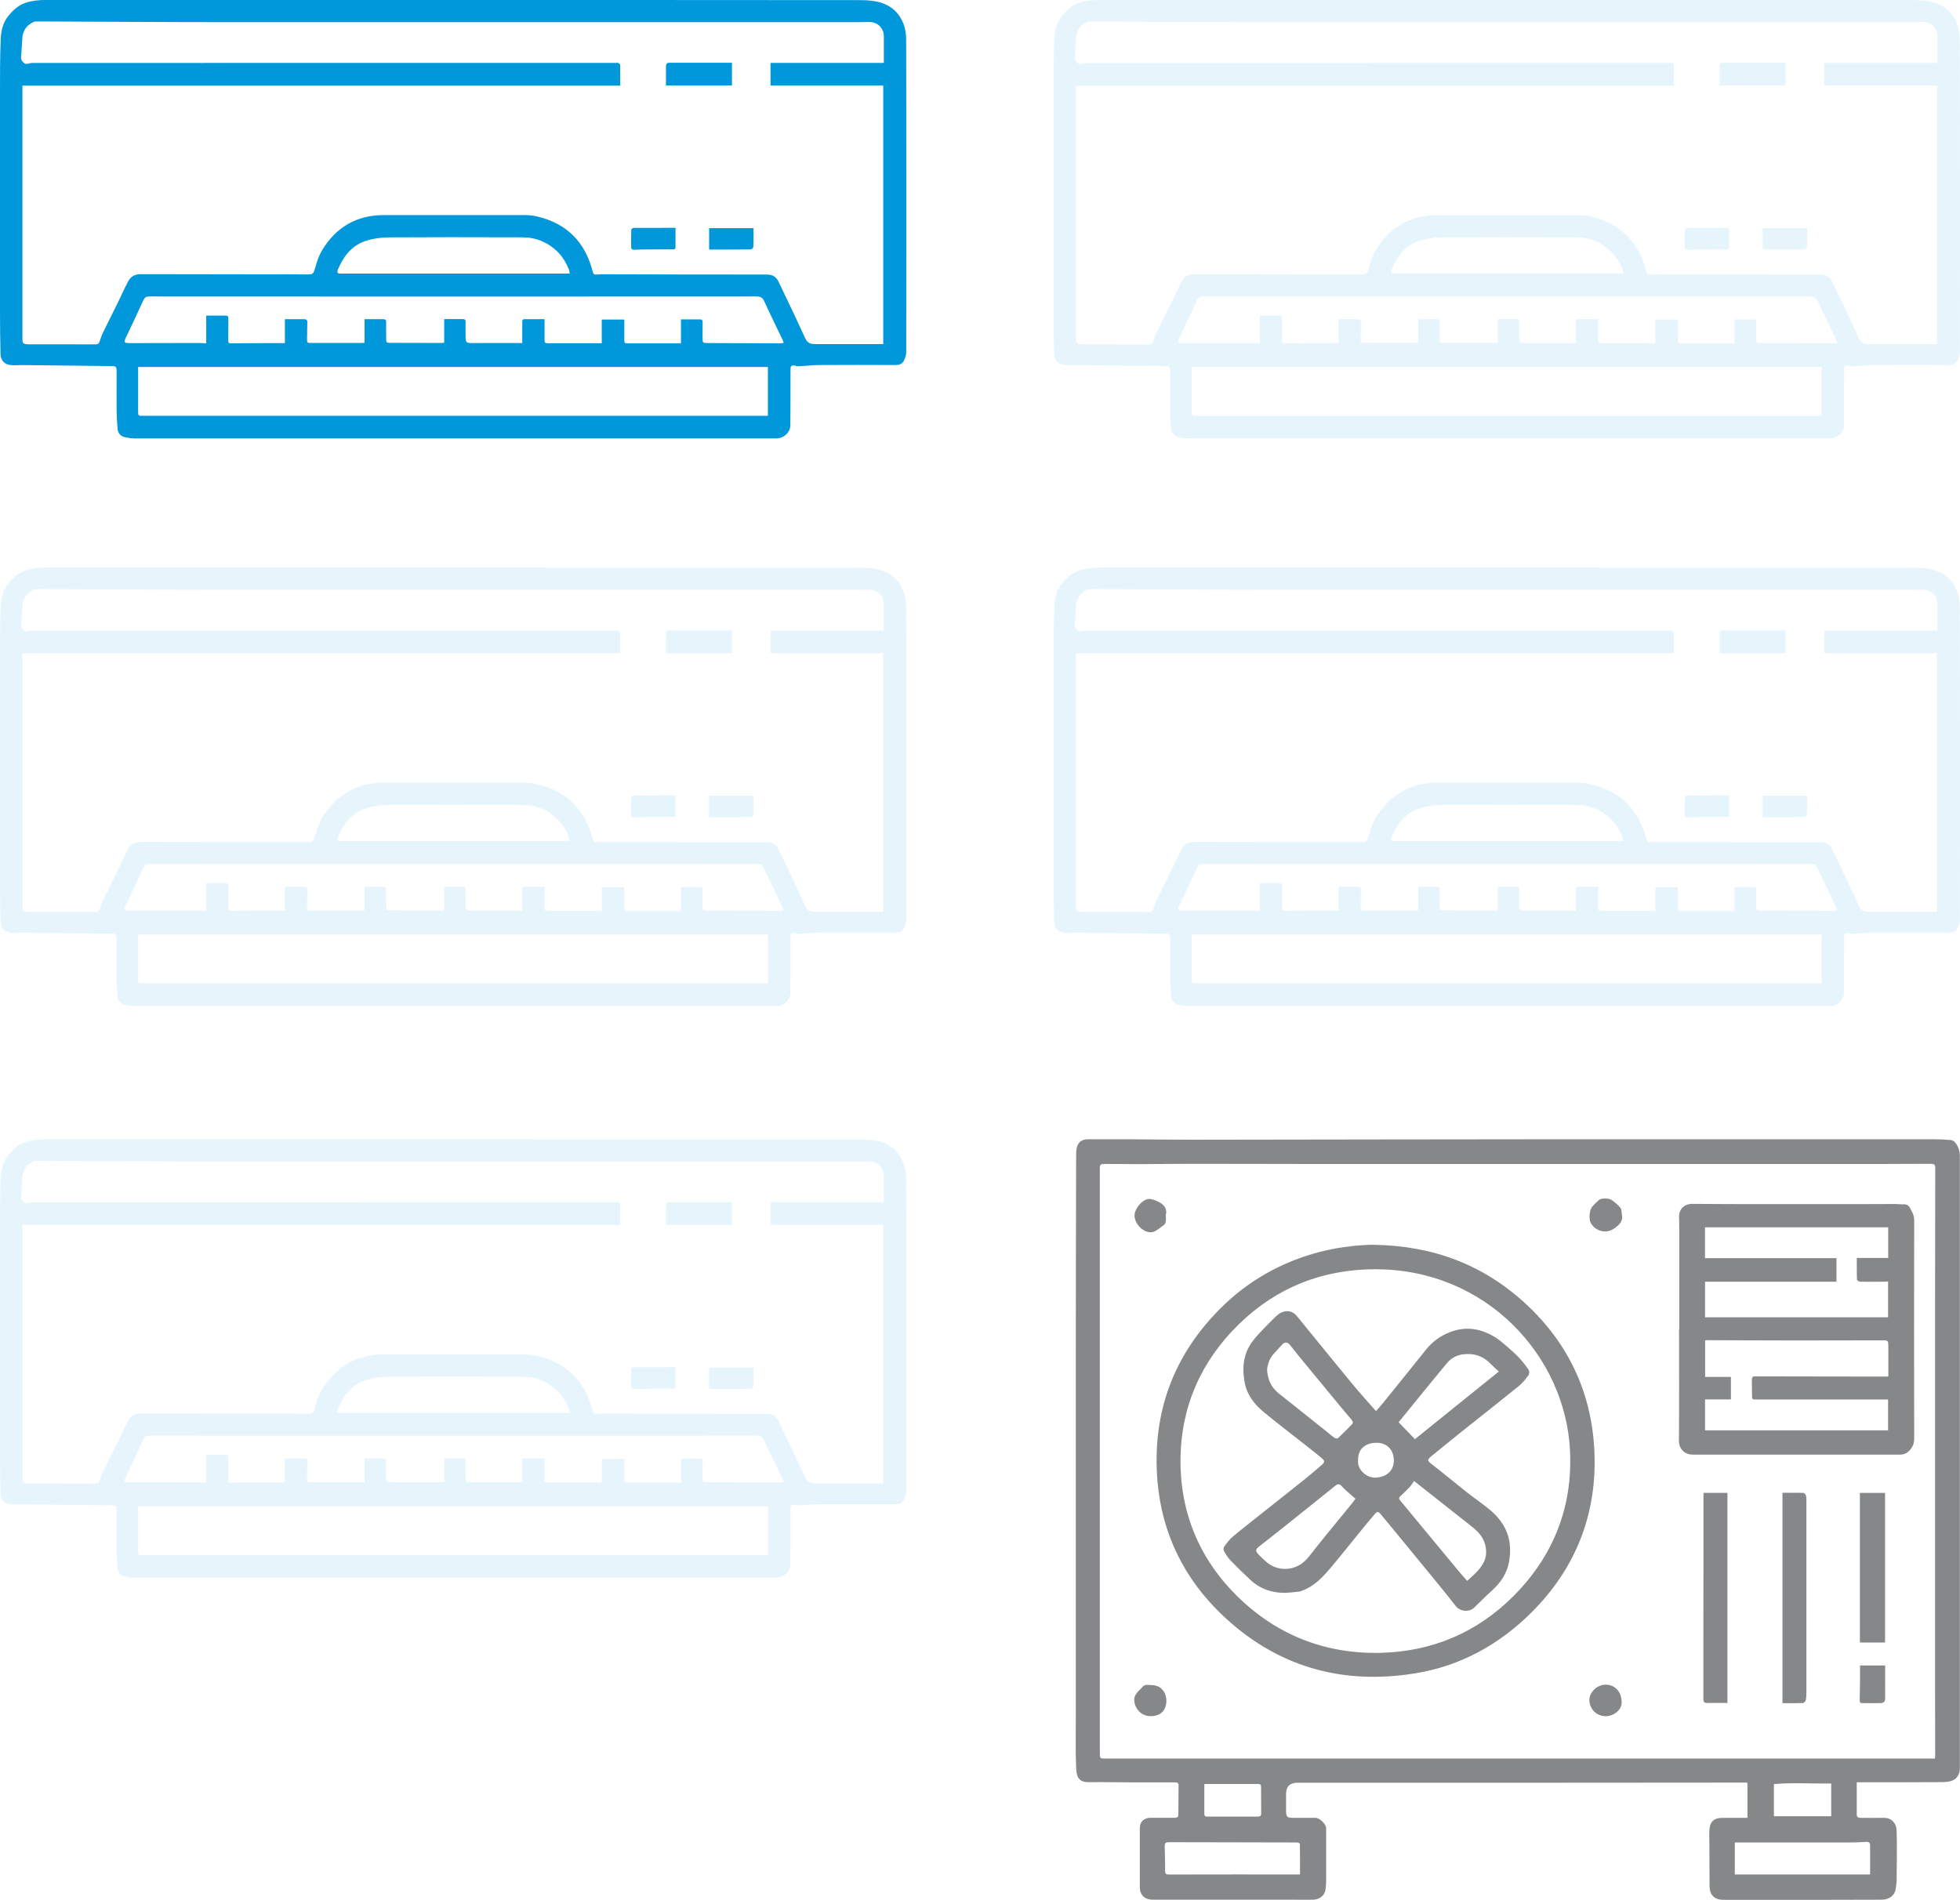 <?xml version="1.0" encoding="UTF-8"?><svg id="Layer_2" xmlns="http://www.w3.org/2000/svg" xmlns:xlink="http://www.w3.org/1999/xlink" viewBox="0 0 297.84 288.76"><defs><style>.cls-1{fill:none;}.cls-2{clip-path:url(#clippath);}.cls-3{opacity:.1;}.cls-4{fill:#0098db;}.cls-5{fill:#858789;}.cls-6{clip-path:url(#clippath-1);}.cls-7{clip-path:url(#clippath-4);}.cls-8{clip-path:url(#clippath-3);}.cls-9{clip-path:url(#clippath-2);}.cls-10{clip-path:url(#clippath-6);}.cls-11{clip-path:url(#clippath-5);}</style><clipPath id="clippath"><rect class="cls-1" width="297.84" height="288.76"/></clipPath><clipPath id="clippath-1"><rect class="cls-1" width="297.84" height="288.76"/></clipPath><clipPath id="clippath-2"><rect class="cls-1" width="297.84" height="288.76"/></clipPath><clipPath id="clippath-3"><rect class="cls-1" x="143.11" y="-13" width="171.73" height="80.66"/></clipPath><clipPath id="clippath-4"><rect class="cls-1" x="143.11" y="73.27" width="171.73" height="80.66"/></clipPath><clipPath id="clippath-5"><rect class="cls-1" x="-17" y="73.27" width="171.73" height="80.66"/></clipPath><clipPath id="clippath-6"><rect class="cls-1" x="-17" y="160.17" width="171.73" height="80.66"/></clipPath></defs><g id="Layer_1-2"><g class="cls-2"><g class="cls-6"><path class="cls-4" d="m86.58,41.58c-.05-.27-.06-.44-.12-.6-.42-1.04-.99-1.99-1.8-2.78-1-.97-2.21-1.63-3.54-1.94-.98-.23-2.04-.18-3.06-.19-6.3-.02-12.6-.03-18.9.01-1.14,0-2.32.15-3.41.48-2.19.65-3.5,2.29-4.36,4.31-.25.59-.16.71.47.71h34.72Zm-43.32,6.93c1.03,0,1.99.01,2.95,0,.39,0,.5.15.49.52-.03.8-.02,1.61-.04,2.41-.01.67,0,.69.71.69,2.51,0,5.01,0,7.52,0,.16,0,.31-.02.51-.04v-3.58c.98,0,1.91,0,2.83,0,.33,0,.46.11.45.45-.02.8,0,1.61,0,2.41,0,.71.02.74.73.74,2.57,0,5.14.01,7.72.02.11,0,.22-.03.37-.05v-3.58c.98,0,1.9,0,2.83,0,.32,0,.43.12.42.43-.02.63,0,1.25,0,1.88,0,1.37,0,1.34,1.38,1.33,2.42-.02,4.84,0,7.23,0,0-1.04,0-2.12,0-3.19,0-.27.04-.44.35-.44,1,0,2,0,3.04,0,0,1.13.01,2.17,0,3.21,0,.32.07.45.43.45,2.76-.02,5.52,0,8.26,0v-3.6h3.43c0,1.08.01,2.14,0,3.19,0,.33.09.43.44.43,2.55-.01,5.11,0,7.66,0h.51v-3.65c.99,0,1.94,0,2.88,0,.33,0,.41.14.41.44-.02.8,0,1.61-.01,2.41,0,.69.03.74.72.75,3.71.02,7.42.03,11.14.04.15,0,.3-.04.47-.07-.07-.19-.1-.31-.15-.43-.94-1.97-1.92-3.93-2.82-5.92-.26-.56-.59-.7-1.18-.7-30.75.02-61.51.02-92.26,0-.46,0-.69.14-.88.54-.86,1.88-1.73,3.76-2.63,5.62-.39.82-.35.92.57.93h.1c3.44,0,6.87-.02,10.3-.02.42,0,.83.04,1.2.06v-4.23c.93,0,1.9.02,2.87,0,.4-.01.5.13.49.5-.02,1.11,0,2.22-.01,3.33,0,.27.04.39.38.39,2.46-.03,4.92-.03,7.37-.03.27,0,.54,0,.85,0v-3.61Zm-22.27,7.27c0,2.33,0,4.51,0,6.7,0,.71.01.72.75.72,31.46,0,62.93,0,94.39,0h.56v-7.42H20.99ZM134.31,9.55c0-1.37,0-2.67,0-3.97,0-1.35-.98-2.29-2.35-2.24-.46.01-.91.03-1.37.03-31.96,0-63.92.01-95.88,0-9.72,0-19.43-.08-29.15-.11-.16,0-.33.01-.47.08-1.08.51-1.65,1.35-1.7,2.55-.04.96-.13,1.91-.2,2.87-.03.44.53,1.03.9.95.29-.06.58-.14.88-.14,29.55,0,59.1,0,88.65-.01.1,0,.22-.03.29,0,.13.07.33.19.33.29.02,1.04.01,2.08.01,3.17H3.41v38.44c0,.73.09.82.82.87.11,0,.23,0,.34,0,3.32,0,6.64,0,9.96.01.34,0,.5-.12.6-.42.15-.44.29-.89.49-1.3.73-1.51,1.5-3.02,2.24-4.53.54-1.11,1.04-2.24,1.62-3.33.38-.71.99-1.09,1.86-1.09,6.58.02,13.15.02,19.73.03,1.79,0,3.58-.02,5.37.01,1.15.02,1.18-.02,1.49-1.12.24-.86.53-1.74.98-2.5,2.11-3.53,5.24-5.39,9.42-5.4,7.11-.01,14.23,0,21.34,0,.63,0,1.27.06,1.88.2,4.65,1.06,7.42,3.98,8.55,8.5.08.3.23.35.47.34.41-.01.81-.04,1.22-.04,8.25.02,16.51.05,24.76.04.92,0,1.43.4,1.78,1.13.41.85.82,1.71,1.22,2.56.89,1.87,1.79,3.74,2.64,5.63.47,1.05.71,1.25,1.87,1.25,3.38,0,6.76,0,10.16,0V13h-17.13v-3.44h17.17ZM68.89,0C89.52,0,110.15,0,130.77.02c.95,0,1.93.07,2.84.31,1.75.46,3.01,1.59,3.67,3.25.3.76.42,1.63.42,2.45.03,8.73.03,17.46.03,26.19,0,7.11,0,14.21-.02,21.32,0,.41-.15.85-.33,1.23-.23.47-.63.71-1.22.71-3.83-.02-7.65-.02-11.48,0-1.13,0-2.27.14-3.4.19-.17,0-.35-.07-.52-.11-.37-.08-.61.03-.63.44-.01.45-.01.9-.01,1.35,0,2.43,0,4.85-.02,7.28,0,1.09-.99,2-2.15,2.01-1.03.01-2.05,0-3.08,0-31.45,0-62.91,0-94.36,0-.5,0-1-.08-1.49-.18-.68-.14-1.09-.6-1.15-1.27-.09-.96-.14-1.92-.15-2.88-.02-1.94,0-3.89,0-5.83,0-.7-.09-.84-.72-.84-4.57-.05-9.15-.1-13.72-.15-.55,0-1.11.06-1.66,0-.9-.08-1.52-.72-1.54-1.62-.05-2.12-.08-4.24-.08-6.36C0,36.56,0,25.61,0,14.66c0-2.92-.01-5.85.11-8.77.05-1.18.32-2.39,1.09-3.38C1.95,1.56,2.8.77,3.99.39,4.96.08,5.94,0,6.96,0c10.24.01,20.48,0,30.72,0,10.4,0,20.81,0,31.21,0"/><path class="cls-4" d="m111.23,9.55v3.44h-10.03v-1.81c0-.37-.01-.74,0-1.11.01-.3.12-.53.49-.53,3.17,0,6.33,0,9.55,0"/><path class="cls-4" d="m102.65,34.63c0,1.03,0,2,0,2.98,0,.33-.24.29-.44.29-1.17,0-2.34,0-3.51.01-.78,0-1.56.02-2.34.05-.3.01-.44-.12-.45-.38-.01-.9-.01-1.8.02-2.69,0-.09.23-.25.36-.25,2.1-.01,4.19-.01,6.36-.01"/><path class="cls-4" d="m114.5,34.67c0,.97.02,1.9-.02,2.83,0,.15-.23.4-.35.41-2.11.03-4.22.02-6.37.02v-3.25h6.74Z"/><path class="cls-5" d="m282.15,270.92c0,1.68,0,3.29,0,4.89,0,.41.27.49.62.49,1.16,0,2.32.02,3.48,0,1.2-.03,1.93.86,1.96,1.93.07,2.52.02,5.05,0,7.57,0,.43-.08.85-.14,1.28-.16,1.1-1.08,1.66-2.13,1.66-6.92.04-13.83.02-20.75.02h-3.32c-1.29,0-2.06-.7-2.08-2-.03-2.06-.02-4.12-.03-6.18,0-.84-.05-1.69.01-2.52.09-1.23.74-1.76,1.99-1.76h3.78v-5.31c-.1-.02-.2-.05-.3-.05-9.44,0-18.88.02-28.31.02-13.25,0-26.5,0-39.75,0q-1.75,0-1.75,1.72c0,.88-.01,1.76,0,2.63.02.84.19.99,1.03.99,1.14,0,2.29,0,3.43,0,.65,0,1.63.94,1.63,1.59,0,2.72,0,5.44,0,8.16,0,.38-.04.75-.09,1.12-.1.9-.89,1.56-1.9,1.57-1.05.02-2.11,0-3.16,0h-21.24c-1.15,0-1.91-.7-1.92-1.83-.01-3.02-.01-6.05,0-9.07,0-.96.66-1.55,1.63-1.55,1.23,0,2.47-.01,3.7,0,.35,0,.52-.13.52-.45.02-1.5.03-3.01.04-4.51,0-.42-.31-.42-.61-.42-2.12,0-4.25,0-6.37,0-2.2,0-4.39-.07-6.59-.03-1.45.03-1.92-.61-1.99-2.04-.12-2.46-.06-4.94-.06-7.41,0-18.8,0-37.59,0-56.39,0-9.74.03-19.48.05-29.21,0-.48,0-.97.11-1.43.21-.83.81-1.24,1.67-1.24,2.03,0,4.07,0,6.1,0,3.39.02,6.78.07,10.17.07,18.13-.02,36.26-.06,54.4-.07,19.29-.01,38.59,0,57.88,0,.87,0,1.74.05,2.61.12.22.02.48.18.62.36.5.59.73,1.29.73,2.08,0,27.05,0,54.1,0,81.15,0,3.96-.01,7.91,0,11.87,0,.75-.29,1.4-.86,1.75-.48.3-1.16.37-1.76.38-4.21.03-8.42.02-12.63.02h-.44Zm11.87-3.64c.02-.17.05-.29.05-.41,0-3.4-.02-6.8-.02-10.2,0-10.08,0-20.16,0-30.23,0-9.33,0-18.65,0-27.98,0-7,.01-14,.03-21,0-.42-.2-.57-.6-.57-2.79.01-5.59.03-8.38.03-15.5,0-31,0-46.5,0-12.41,0-24.83,0-37.24,0-6.6,0-13.21-.03-19.82-.03-2.92,0-5.84.04-8.77.05-1.58,0-3.16-.04-4.74-.03-.84,0-.9.07-.9.69v88.82c0,.85.02.87.88.87,41.78,0,83.56,0,125.34,0h.66Zm-30.4,17.62h20.56c0-1.45,0-2.92,0-4.38,0-.43-.17-.6-.62-.57-.81.06-1.63.09-2.45.09-5.84,0-11.67,0-17.49,0v4.86Zm-66.07,0c0-1.53,0-3.08-.02-4.64,0-.08-.27-.22-.41-.22-6.44-.02-12.88-.03-19.32-.04-.73,0-.82.06-.81.79.02,1.18.08,2.36.06,3.54,0,.49.15.58.62.58,6.62-.02,13.23-.01,19.88-.01m80.72-13.83c-2.97.06-5.83-.16-8.71.1v4.88h8.71v-4.98Zm-95.26.08c0,1.49,0,3.02,0,4.56,0,.3.15.41.44.4.31-.01.62,0,.92,0,2.21,0,4.42,0,6.63,0,.32,0,.65,0,.65-.44,0-1.38-.01-2.75-.02-4.13,0-.29-.15-.39-.44-.39-2.7,0-5.4,0-8.19,0"/><path class="cls-5" d="m255.19,202.01c0-4.87,0-9.74,0-14.6,0-.81-.03-1.61-.04-2.42-.02-1.26.8-2.02,2.07-2.01,3.5.03,7,.04,10.5.04,4.77,0,9.55,0,14.32,0,1.98,0,3.96-.02,5.93-.02.44,0,.87.06,1.3.05.44-.02.76.15.95.5.31.59.66,1.14.66,1.88-.02,11.08-.02,22.16,0,33.24,0,.73-.25,1.32-.75,1.83-.38.39-.81.59-1.39.59-9.75-.01-19.49,0-29.24,0-.76,0-1.52,0-2.29,0-1.2,0-2.09-.87-2.08-2.1.05-5.66.02-11.31.02-16.97h.04Zm3.9,15.39h27.82v-4.69h-.72c-6.37,0-12.74,0-19.11,0-.13,0-.25,0-.38,0-.32.03-.46-.08-.46-.42,0-.77-.03-1.54-.03-2.31s.01-.78.8-.78c6.13,0,12.27.02,18.4.03.5,0,1,0,1.54,0v-4.54c0-.94-.01-.97-.95-.97-4.35,0-8.71.02-13.07.02-4.46,0-8.93-.03-13.39-.04-.14,0-.28.01-.43.02v5.56h3.92v3.42h-3.93v4.69Zm27.84-30.86h-27.84v4.69h19.98v3.58h-19.97v5.41h27.81v-5.45c-.2.02-.36.04-.52.04-1.23,0-2.47.03-3.7,0-.18,0-.5-.19-.51-.3-.04-1.08-.02-2.17-.02-3.31h4.77v-4.66Z"/><path class="cls-5" d="m208.79,189.2c9.01.14,16.67,3.06,23.06,8.97,7.04,6.51,10.48,14.72,10.47,24.12-.01,8.67-3.19,16.32-9.4,22.59-4.91,4.97-10.85,8.3-17.78,9.44-11.35,1.87-21.37-1.07-29.63-9.07-5.65-5.47-8.93-12.23-9.61-20.01-.91-10.48,2.43-19.55,10.13-26.93,6.08-5.83,14.22-9,22.77-9.12m.15,3.72c-8.04.03-14.97,2.79-20.69,8.36-5.74,5.6-8.77,12.49-8.87,20.4-.1,8.08,2.8,15.21,8.63,20.95,5.96,5.86,13.29,8.78,21.7,8.6,7.89-.17,14.76-3.09,20.3-8.66,6.06-6.1,8.97-13.52,8.56-22.07-.7-14.39-12.77-27.63-29.64-27.57"/><path class="cls-5" d="m262.51,258.84c-1,0-1.94-.02-2.88,0-.65.02-.79-.07-.79-.69,0-9.88.01-19.76.02-29.64,0-.52,0-1.04,0-1.6h3.64v31.91Z"/><path class="cls-5" d="m270.86,226.89c1.07,0,2.1-.01,3.13.01.14,0,.34.17.4.31.09.2.11.45.11.68,0,9.62,0,19.25,0,28.88,0,.54,0,1.08-.08,1.61-.03.18-.28.46-.44.47-1.03.04-2.06.02-3.12.02v-31.97Z"/></g><rect class="cls-5" x="282.63" y="226.91" width="3.82" height="22.74"/><g class="cls-9"><path class="cls-5" d="m282.67,253.14h3.8c0,1.68-.02,3.35,0,5.02,0,.51-.28.69-.69.7-.94.03-1.88,0-2.82,0-.34,0-.36-.21-.36-.47.02-1.03.04-2.07.05-3.1,0-.71,0-1.42,0-2.16"/><path class="cls-5" d="m246.48,184.67c.17,1.03-.51,1.58-1.22,2.07-1.2.83-2.82.41-3.54-.88-.31-.57-.2-1.97.23-2.45.32-.36.67-.71,1.03-1.03.33-.3,1.51-.3,1.96.03.47.35.96.73,1.31,1.19.2.26.15.71.22,1.07"/><path class="cls-5" d="m243.95,260.85c-1.39-.03-2.41-1.12-2.43-2.45-.02-1.23,1.3-2.5,2.75-2.33,1.3.15,2.2,1.2,2.15,2.8-.03,1.04-1.24,2.01-2.47,1.98"/><path class="cls-5" d="m177.16,184.57c-.02.71.18,1.33-.42,1.72-.55.36-1.09.91-1.69.99-1.29.16-2.64-1.25-2.65-2.53,0-1.09,1.33-2.63,2.34-2.51.63.07,1.29.37,1.81.74.55.39.78,1.04.62,1.6"/><path class="cls-5" d="m174.74,260.83c-1.28,0-2.35-1.13-2.38-2.44-.02-.94.74-1.37,1.24-1.98.39-.47.9-.29,1.37-.29,1.33-.02,2.26.98,2.27,2.38.01,1.39-.85,2.41-2.51,2.34"/><path class="cls-5" d="m209.09,214.49c.38-.44.76-.85,1.1-1.28,2.17-2.69,4.35-5.37,6.5-8.07.98-1.23,2.21-2.11,3.67-2.67,2.42-.94,4.69-.54,6.84.78.62.38,1.18.87,1.74,1.35.67.58,1.33,1.17,1.93,1.81.52.56,1,1.16,1.42,1.8.13.19.12.63-.02.81-.44.59-.9,1.18-1.46,1.64-2.52,2.05-5.08,4.05-7.61,6.07-1.83,1.46-3.66,2.93-5.47,4.42-.97.79-.92.81.06,1.57,1.71,1.32,3.37,2.72,5.07,4.06,1.23.97,2.54,1.85,3.73,2.86.7.6,1.34,1.33,1.82,2.11,1.08,1.77,1.27,3.74.88,5.75-.34,1.73-1.3,3.11-2.62,4.29-.91.82-1.77,1.7-2.65,2.55-.78.75-2.17.61-2.83-.26-.83-1.08-1.69-2.14-2.55-3.2-2.47-3.02-4.95-6.03-7.43-9.05-.46-.56-.92-1.11-1.38-1.66-.39-.47-.54-.49-.93-.03-.69.8-1.37,1.62-2.04,2.45-1.53,1.87-3.02,3.76-4.57,5.6-1.23,1.46-2.52,2.88-4.4,3.57-.14.05-.27.13-.41.14-.85.08-1.69.22-2.54.2-1.86-.06-3.54-.67-4.91-1.95-1.05-.98-2.09-1.99-3.09-3.03-.39-.41-.69-.91-.96-1.41-.09-.16-.06-.49.05-.64.39-.53.79-1.08,1.29-1.5,1.46-1.23,2.98-2.4,4.47-3.59,2.19-1.74,4.39-3.47,6.57-5.22.84-.68,1.66-1.38,2.48-2.09.48-.41.5-.65.01-1.05-1.09-.91-2.23-1.78-3.34-2.66-1.84-1.45-3.71-2.87-5.51-4.37-1.41-1.18-2.51-2.57-2.86-4.47-.35-1.86-.28-3.64.6-5.32.38-.72.92-1.38,1.47-1.98.87-.96,1.8-1.87,2.72-2.78.88-.86,2.23-1.15,3.17.02.48.6.97,1.2,1.46,1.8,2.38,2.91,4.74,5.83,7.14,8.73,1.09,1.31,2.24,2.56,3.41,3.9m5.77,10.6c-.19.27-.36.6-.61.87-.46.5-.96.97-1.46,1.44-.24.23-.28.39-.04.67.57.65,1.1,1.33,1.65,1.99,2.43,2.94,4.86,5.87,7.29,8.8.38.46.79.91,1.24,1.42,1.11-1.02,2.29-1.96,2.75-3.41.16-.51.16-1.1.08-1.64-.19-1.37-1.04-2.35-2.11-3.19-2.91-2.29-5.82-4.6-8.8-6.95m-8.91,2.7c-.73-.66-1.44-1.22-2.04-1.87-.4-.43-.64-.4-1.05-.07-2.59,2.1-5.2,4.18-7.8,6.26-1.21.97-2.43,1.93-3.65,2.88-.66.51-.71.72-.13,1.33.35.37.73.7,1.1,1.04.81.74,1.83,1.09,2.87,1.1,1.51,0,2.73-.7,3.66-1.89.86-1.11,1.74-2.2,2.62-3.29,1.3-1.6,2.62-3.2,3.93-4.8.19-.23.36-.49.5-.68m-13.43-19.75c.06,1.61.62,2.82,1.8,3.76,2.43,1.92,4.85,3.86,7.27,5.79.39.32.77.66,1.18.95.13.09.44.11.54.03.71-.66,1.39-1.36,2.07-2.05.26-.26.19-.49-.03-.75-.63-.74-1.25-1.48-1.87-2.23-1.99-2.41-3.98-4.82-5.97-7.24-.51-.62-1-1.27-1.51-1.89-.35-.42-.79-.47-1.11-.13-.48.51-.96,1.02-1.42,1.55-.59.67-.84,1.49-.94,2.21m35.21.41c-.53-.49-.93-.85-1.31-1.23-.97-.97-2.08-1.47-3.53-1.43-1.3.04-2.29.46-3.07,1.41-1.69,2.03-3.35,4.09-5.02,6.13-.77.94-1.54,1.89-2.3,2.83.83.87,1.66,1.72,2.48,2.57,4.22-3.4,8.43-6.8,12.75-10.28m-21.39,13.53c-.15,1.33,1.26,2.64,2.6,2.6,1.74-.06,2.9-1.07,2.83-2.75-.06-1.56-1.11-2.56-2.64-2.55-1.58.02-2.84.82-2.79,2.69"/><g class="cls-3"><g class="cls-8"><path class="cls-4" d="m246.69,41.58c-.05-.27-.06-.44-.12-.6-.42-1.04-.99-1.99-1.8-2.78-1-.97-2.21-1.63-3.54-1.94-.98-.23-2.04-.18-3.06-.19-6.3-.02-12.6-.03-18.9.01-1.14,0-2.32.15-3.41.48-2.19.65-3.5,2.29-4.36,4.31-.25.59-.16.71.47.71h34.72Zm-43.32,6.93c1.03,0,1.99.01,2.95,0,.39,0,.5.15.49.52-.03.8-.02,1.61-.04,2.41-.01.67,0,.69.71.69,2.51,0,5.01,0,7.52,0,.15,0,.31-.02.51-.04v-3.58c.98,0,1.91,0,2.83,0,.33,0,.46.11.45.45-.02.8,0,1.61,0,2.41,0,.71.02.74.73.74,2.57,0,5.14.01,7.72.02.11,0,.22-.03.37-.05v-3.58c.98,0,1.9,0,2.83,0,.32,0,.43.12.42.43-.02.63,0,1.25,0,1.88,0,1.37,0,1.34,1.38,1.33,2.42-.02,4.84,0,7.23,0,0-1.04,0-2.12,0-3.19,0-.27.04-.44.35-.44,1,0,2.01,0,3.04,0,0,1.13,0,2.17,0,3.21,0,.32.07.45.43.45,2.76-.02,5.52,0,8.26,0v-3.6h3.43c0,1.08,0,2.14,0,3.19,0,.33.09.43.44.43,2.55-.01,5.11,0,7.66,0h.51v-3.65c.99,0,1.94,0,2.88,0,.33,0,.41.14.41.44-.02.8,0,1.61-.01,2.41,0,.69.03.74.72.75,3.71.02,7.42.03,11.14.04.15,0,.3-.04.47-.07-.07-.19-.1-.31-.15-.43-.94-1.97-1.92-3.93-2.82-5.92-.26-.56-.59-.7-1.18-.7-30.75.02-61.5.02-92.26,0-.46,0-.69.14-.88.54-.86,1.88-1.73,3.76-2.63,5.62-.39.82-.35.92.57.93h.1c3.44,0,6.87-.02,10.3-.02.41,0,.83.04,1.2.06v-4.23c.93,0,1.9.02,2.87,0,.4-.01.5.13.49.5-.02,1.11,0,2.22-.01,3.33,0,.27.04.39.38.39,2.46-.03,4.92-.03,7.37-.03.27,0,.54,0,.85,0v-3.61Zm-22.27,7.27c0,2.33,0,4.51,0,6.7,0,.71.01.72.75.72,31.46,0,62.93,0,94.39,0h.56v-7.42h-95.7Zm113.32-46.22c0-1.37,0-2.67,0-3.97,0-1.35-.98-2.29-2.35-2.24-.46.01-.91.03-1.37.03-31.96,0-63.92.01-95.88,0-9.72,0-19.43-.08-29.15-.11-.16,0-.34.01-.47.08-1.08.51-1.65,1.35-1.7,2.55-.04.96-.13,1.91-.2,2.87-.03.44.53,1.03.9.95.29-.06.59-.14.88-.14,29.55,0,59.1,0,88.65-.01.1,0,.21-.03.29,0,.13.07.33.19.33.29.02,1.04.01,2.08.01,3.17h-90.85v38.44c0,.73.09.82.82.87.11,0,.23,0,.34,0,3.32,0,6.64,0,9.96.01.34,0,.5-.12.6-.42.15-.44.29-.89.49-1.3.73-1.51,1.5-3.02,2.24-4.53.54-1.11,1.04-2.24,1.62-3.33.38-.71.99-1.09,1.87-1.09,6.58.02,13.15.02,19.73.03,1.79,0,3.58-.02,5.37.01,1.14.02,1.18-.02,1.49-1.12.24-.86.53-1.74.98-2.5,2.1-3.53,5.24-5.39,9.42-5.4,7.11-.01,14.23,0,21.34,0,.63,0,1.27.06,1.88.2,4.65,1.06,7.42,3.98,8.55,8.5.08.3.23.35.48.34.41-.01.81-.04,1.22-.04,8.25.02,16.51.05,24.76.04.92,0,1.43.4,1.78,1.13.41.85.82,1.71,1.22,2.56.89,1.87,1.79,3.74,2.64,5.63.47,1.05.71,1.25,1.87,1.25,3.38,0,6.76,0,10.16,0V13h-17.13v-3.44h17.17ZM229,0C249.63,0,270.26,0,290.88.02c.95,0,1.93.07,2.84.31,1.75.46,3.01,1.59,3.67,3.25.3.76.42,1.63.42,2.45.03,8.73.03,17.46.03,26.19,0,7.11,0,14.21-.02,21.32,0,.41-.15.85-.33,1.23-.23.47-.63.71-1.22.71-3.83-.02-7.65-.02-11.48,0-1.13,0-2.27.14-3.4.19-.17,0-.35-.07-.52-.11-.37-.08-.61.03-.63.44-.01.45-.01.9-.01,1.35,0,2.43,0,4.85-.02,7.28,0,1.09-.99,2-2.15,2.01-1.02.01-2.05,0-3.08,0-31.45,0-62.91,0-94.36,0-.5,0-1-.08-1.49-.18-.68-.14-1.09-.6-1.15-1.27-.09-.96-.14-1.92-.15-2.88-.02-1.94,0-3.89,0-5.83,0-.7-.09-.84-.72-.84-4.57-.05-9.15-.1-13.72-.15-.55,0-1.11.06-1.66,0-.9-.08-1.52-.72-1.54-1.62-.05-2.12-.08-4.24-.08-6.36,0-10.95,0-21.9,0-32.85,0-2.92-.01-5.85.11-8.77.05-1.18.32-2.39,1.09-3.38.73-.95,1.59-1.73,2.77-2.11.97-.31,1.96-.39,2.98-.39,10.24.01,20.48,0,30.72,0,10.4,0,20.81,0,31.21,0"/><path class="cls-4" d="m271.34,9.55v3.44h-10.03v-1.81c0-.37-.01-.74,0-1.11.01-.3.12-.53.49-.53,3.17,0,6.33,0,9.55,0"/><path class="cls-4" d="m262.76,34.63c0,1.03,0,2,0,2.98,0,.33-.24.29-.44.29-1.17,0-2.34,0-3.51.01-.78,0-1.56.02-2.34.05-.3.01-.44-.12-.45-.38-.01-.9-.01-1.8.02-2.69,0-.09.23-.25.36-.25,2.1-.01,4.19-.01,6.36-.01"/><path class="cls-4" d="m274.61,34.67c0,.97.02,1.9-.02,2.83,0,.15-.23.4-.35.41-2.11.03-4.22.02-6.37.02v-3.25h6.74Z"/></g></g><g class="cls-3"><g class="cls-7"><path class="cls-4" d="m246.69,127.85c-.05-.27-.06-.44-.12-.6-.42-1.04-.99-1.99-1.8-2.78-1-.97-2.21-1.63-3.54-1.94-.98-.23-2.04-.18-3.06-.19-6.3-.02-12.6-.03-18.9,0-1.14,0-2.32.15-3.41.48-2.19.65-3.5,2.29-4.36,4.31-.25.59-.16.71.47.71h34.72Zm-43.32,6.93c1.03,0,1.99.01,2.95,0,.39,0,.5.15.49.52-.03.8-.02,1.61-.04,2.41-.01.67,0,.69.71.69,2.51,0,5.01,0,7.52,0,.15,0,.31-.02.51-.04v-3.58c.98,0,1.91,0,2.83,0,.33,0,.46.11.45.45-.02.8,0,1.61,0,2.41,0,.71.02.74.73.74,2.57,0,5.14.01,7.72.02.11,0,.22-.03.37-.05v-3.58c.98,0,1.9,0,2.83,0,.32,0,.43.12.42.43-.02.63,0,1.25,0,1.88,0,1.37,0,1.34,1.38,1.33,2.42-.02,4.84,0,7.23,0,0-1.04,0-2.12,0-3.19,0-.27.04-.44.35-.44,1,0,2.01,0,3.04,0,0,1.13,0,2.17,0,3.21,0,.32.07.45.43.45,2.76-.02,5.52,0,8.26,0v-3.6h3.43c0,1.08,0,2.14,0,3.19,0,.33.09.43.44.43,2.55-.01,5.11,0,7.66,0h.51v-3.65c.99,0,1.94,0,2.88,0,.33,0,.41.14.41.44-.02.8,0,1.61-.01,2.41,0,.69.03.74.72.74,3.71.02,7.42.03,11.14.04.15,0,.3-.04.47-.07-.07-.19-.1-.31-.15-.43-.94-1.97-1.92-3.93-2.82-5.92-.26-.57-.59-.7-1.18-.7-30.75.02-61.5.02-92.26,0-.46,0-.69.14-.88.54-.86,1.88-1.73,3.76-2.63,5.62-.39.82-.35.92.57.93h.1c3.44,0,6.87-.02,10.3-.02.41,0,.83.04,1.2.06v-4.23c.93,0,1.9.02,2.87,0,.4-.01.5.13.49.5-.02,1.11,0,2.22-.01,3.33,0,.27.04.39.38.39,2.46-.03,4.92-.03,7.37-.03.27,0,.54,0,.85,0v-3.61Zm-22.27,7.27c0,2.33,0,4.51,0,6.7,0,.71.01.72.75.72,31.46,0,62.93,0,94.39,0h.56v-7.42h-95.7Zm113.32-46.22c0-1.37,0-2.67,0-3.97,0-1.35-.98-2.29-2.35-2.24-.46.01-.91.03-1.37.03-31.96,0-63.92.01-95.88,0-9.72,0-19.43-.08-29.15-.11-.16,0-.34.01-.47.08-1.08.51-1.65,1.35-1.7,2.54-.04.96-.13,1.91-.2,2.87-.03.44.53,1.03.9.95.29-.06.59-.14.88-.14,29.55,0,59.1,0,88.65,0,.1,0,.21-.03.29,0,.13.07.33.19.33.29.02,1.04.01,2.08.01,3.17h-90.85v38.44c0,.73.09.82.82.87.11,0,.23,0,.34,0,3.32,0,6.64,0,9.96.01.34,0,.5-.12.6-.42.15-.44.29-.89.49-1.3.73-1.51,1.5-3.02,2.24-4.53.54-1.11,1.04-2.24,1.62-3.33.38-.71.99-1.09,1.87-1.09,6.58.02,13.15.02,19.73.03,1.79,0,3.58-.02,5.37.01,1.14.02,1.18-.02,1.49-1.12.24-.86.53-1.74.98-2.5,2.1-3.53,5.24-5.39,9.42-5.4,7.11-.01,14.23,0,21.34,0,.63,0,1.27.06,1.88.2,4.65,1.06,7.42,3.98,8.55,8.5.08.3.23.35.48.34.41-.01.81-.04,1.22-.04,8.25.02,16.51.05,24.76.04.92,0,1.43.4,1.78,1.13.41.85.82,1.71,1.22,2.56.89,1.87,1.79,3.74,2.64,5.63.47,1.05.71,1.25,1.87,1.25,3.38,0,6.76,0,10.16,0v-39.31h-17.13v-3.44h17.17Zm-65.42-9.55c20.63,0,41.25,0,61.88.01.95,0,1.93.07,2.84.31,1.75.46,3.01,1.59,3.67,3.25.3.76.42,1.63.42,2.45.03,8.73.03,17.46.03,26.19,0,7.11,0,14.21-.02,21.32,0,.41-.15.85-.33,1.23-.23.47-.63.71-1.22.71-3.83-.02-7.65-.02-11.48,0-1.13,0-2.27.14-3.4.19-.17,0-.35-.07-.52-.11-.37-.08-.61.03-.63.44-.01.45-.01.9-.01,1.35,0,2.43,0,4.85-.02,7.28,0,1.09-.99,2-2.15,2.01-1.02,0-2.05,0-3.08,0-31.45,0-62.91,0-94.36,0-.5,0-1-.08-1.49-.18-.68-.14-1.09-.6-1.15-1.27-.09-.96-.14-1.92-.15-2.88-.02-1.94,0-3.89,0-5.83,0-.7-.09-.84-.72-.84-4.57-.05-9.15-.1-13.72-.15-.55,0-1.11.06-1.66,0-.9-.08-1.52-.72-1.54-1.62-.05-2.12-.08-4.24-.08-6.36,0-10.95,0-21.9,0-32.85,0-2.92-.01-5.85.11-8.77.05-1.18.32-2.38,1.09-3.38.73-.95,1.59-1.73,2.77-2.11.97-.31,1.96-.39,2.98-.39,10.24.01,20.48,0,30.72,0,10.4,0,20.81,0,31.21,0"/><path class="cls-4" d="m271.34,95.83v3.44h-10.03v-1.81c0-.37-.01-.74,0-1.11.01-.3.12-.53.49-.53,3.17,0,6.33,0,9.55,0"/><path class="cls-4" d="m262.76,120.9c0,1.03,0,2,0,2.98,0,.33-.24.29-.44.29-1.17,0-2.34,0-3.51.01-.78,0-1.56.02-2.34.05-.3.01-.44-.12-.45-.38-.01-.9-.01-1.8.02-2.69,0-.09.23-.25.36-.25,2.1-.01,4.19-.01,6.36-.01"/><path class="cls-4" d="m274.61,120.94c0,.97.02,1.9-.02,2.83,0,.15-.23.4-.35.41-2.11.03-4.22.02-6.37.02v-3.25h6.74Z"/></g></g><g class="cls-3"><g class="cls-11"><path class="cls-4" d="m86.58,127.85c-.05-.27-.06-.44-.12-.6-.42-1.04-.99-1.99-1.8-2.78-1-.97-2.21-1.63-3.54-1.94-.98-.23-2.04-.18-3.06-.19-6.3-.02-12.6-.03-18.9,0-1.14,0-2.32.15-3.41.48-2.19.65-3.5,2.29-4.36,4.31-.25.59-.16.71.47.71h34.72Zm-43.32,6.93c1.03,0,1.99.01,2.95,0,.39,0,.5.15.49.52-.03.8-.02,1.61-.04,2.41-.01.67,0,.69.71.69,2.51,0,5.01,0,7.52,0,.16,0,.31-.02.51-.04v-3.58c.98,0,1.91,0,2.83,0,.33,0,.46.11.45.45-.02.8,0,1.61,0,2.41,0,.71.02.74.73.74,2.57,0,5.14.01,7.72.02.11,0,.22-.03.37-.05v-3.58c.98,0,1.9,0,2.83,0,.32,0,.43.12.42.43-.02.63,0,1.25,0,1.88,0,1.37,0,1.34,1.38,1.33,2.42-.02,4.84,0,7.23,0,0-1.04,0-2.12,0-3.19,0-.27.04-.44.35-.44,1,0,2,0,3.04,0,0,1.13.01,2.17,0,3.21,0,.32.07.45.43.45,2.76-.02,5.52,0,8.26,0v-3.6h3.43c0,1.08.01,2.14,0,3.19,0,.33.09.43.44.43,2.55-.01,5.11,0,7.66,0h.51v-3.65c.99,0,1.94,0,2.88,0,.33,0,.41.14.41.44-.02.8,0,1.61-.01,2.41,0,.69.03.74.72.74,3.71.02,7.42.03,11.14.04.15,0,.3-.04.47-.07-.07-.19-.1-.31-.15-.43-.94-1.97-1.92-3.93-2.82-5.92-.26-.57-.59-.7-1.18-.7-30.75.02-61.51.02-92.26,0-.46,0-.69.14-.88.54-.86,1.88-1.73,3.76-2.63,5.62-.39.82-.35.92.57.93h.1c3.44,0,6.87-.02,10.3-.02.42,0,.83.04,1.2.06v-4.23c.93,0,1.9.02,2.87,0,.4-.01.5.13.49.5-.02,1.11,0,2.22-.01,3.33,0,.27.04.39.38.39,2.46-.03,4.92-.03,7.37-.03.27,0,.54,0,.85,0v-3.61Zm-22.27,7.27c0,2.33,0,4.51,0,6.7,0,.71.01.72.75.72,31.46,0,62.93,0,94.39,0h.56v-7.42H20.99Zm113.32-46.22c0-1.37,0-2.67,0-3.97,0-1.35-.98-2.29-2.35-2.24-.46.01-.91.03-1.37.03-31.96,0-63.92.01-95.88,0-9.72,0-19.43-.08-29.15-.11-.16,0-.33.01-.47.08-1.08.51-1.65,1.35-1.7,2.54-.04.96-.13,1.91-.2,2.87-.03.44.53,1.03.9.95.29-.06.58-.14.88-.14,29.55,0,59.1,0,88.65,0,.1,0,.22-.03.29,0,.13.07.33.19.33.29.02,1.04.01,2.08.01,3.17H3.41v38.44c0,.73.09.82.82.87.11,0,.23,0,.34,0,3.32,0,6.64,0,9.96.01.34,0,.5-.12.6-.42.15-.44.29-.89.49-1.3.73-1.51,1.5-3.02,2.24-4.53.54-1.11,1.04-2.24,1.62-3.33.38-.71.99-1.09,1.86-1.09,6.58.02,13.15.02,19.73.03,1.79,0,3.58-.02,5.37.01,1.15.02,1.18-.02,1.49-1.12.24-.86.53-1.74.98-2.5,2.11-3.53,5.24-5.39,9.42-5.4,7.11-.01,14.23,0,21.34,0,.63,0,1.27.06,1.88.2,4.65,1.06,7.42,3.98,8.55,8.5.08.3.23.35.47.34.41-.01.81-.04,1.22-.04,8.25.02,16.51.05,24.76.04.92,0,1.43.4,1.78,1.13.41.85.82,1.71,1.22,2.56.89,1.87,1.79,3.74,2.64,5.63.47,1.05.71,1.25,1.87,1.25,3.38,0,6.76,0,10.16,0v-39.31h-17.13v-3.44h17.17Zm-65.42-9.55c20.63,0,41.25,0,61.88.01.95,0,1.93.07,2.84.31,1.75.46,3.01,1.59,3.67,3.25.3.76.42,1.63.42,2.45.03,8.73.03,17.46.03,26.19,0,7.11,0,14.21-.02,21.32,0,.41-.15.85-.33,1.23-.23.47-.63.71-1.22.71-3.83-.02-7.65-.02-11.48,0-1.13,0-2.27.14-3.4.19-.17,0-.35-.07-.52-.11-.37-.08-.61.03-.63.44-.01.45-.01.9-.01,1.35,0,2.43,0,4.85-.02,7.28,0,1.09-.99,2-2.15,2.01-1.03,0-2.05,0-3.08,0-31.45,0-62.91,0-94.36,0-.5,0-1-.08-1.49-.18-.68-.14-1.09-.6-1.15-1.27-.09-.96-.14-1.92-.15-2.88-.02-1.94,0-3.89,0-5.83,0-.7-.09-.84-.72-.84-4.57-.05-9.15-.1-13.72-.15-.55,0-1.11.06-1.66,0-.9-.08-1.52-.72-1.54-1.62-.05-2.12-.08-4.24-.08-6.36,0-10.95,0-21.9,0-32.85,0-2.92-.01-5.85.11-8.77.05-1.18.32-2.38,1.09-3.38.73-.95,1.59-1.73,2.77-2.11.97-.31,1.96-.39,2.98-.39,10.24.01,20.48,0,30.72,0,10.4,0,20.81,0,31.21,0"/><path class="cls-4" d="m111.23,95.83v3.44h-10.03v-1.81c0-.37-.01-.74,0-1.11.01-.3.12-.53.49-.53,3.17,0,6.33,0,9.55,0"/><path class="cls-4" d="m102.65,120.9c0,1.03,0,2,0,2.98,0,.33-.24.29-.44.29-1.17,0-2.34,0-3.51.01-.78,0-1.56.02-2.34.05-.3.01-.44-.12-.45-.38-.01-.9-.01-1.8.02-2.69,0-.09.23-.25.36-.25,2.1-.01,4.19-.01,6.36-.01"/><path class="cls-4" d="m114.5,120.94c0,.97.02,1.9-.02,2.83,0,.15-.23.4-.35.41-2.11.03-4.22.02-6.37.02v-3.25h6.74Z"/></g></g><g class="cls-3"><g class="cls-10"><path class="cls-4" d="m86.58,214.75c-.05-.27-.06-.44-.12-.6-.42-1.04-.99-1.99-1.8-2.78-1-.97-2.21-1.63-3.54-1.94-.98-.23-2.04-.18-3.06-.19-6.3-.02-12.6-.03-18.9,0-1.14,0-2.32.15-3.41.48-2.19.65-3.5,2.29-4.36,4.31-.25.59-.16.71.47.71h34.72Zm-43.32,6.92c1.03,0,1.99.01,2.95,0,.39,0,.5.15.49.52-.03.8-.02,1.61-.04,2.41-.01.67,0,.69.71.69,2.51,0,5.01,0,7.52,0,.16,0,.31-.02.51-.04v-3.58c.98,0,1.91,0,2.83,0,.33,0,.46.11.45.45-.02.8,0,1.61,0,2.41,0,.71.02.74.73.74,2.57,0,5.14.01,7.72.02.11,0,.22-.03.37-.05v-3.58c.98,0,1.9,0,2.83,0,.32,0,.43.12.42.43-.02.63,0,1.25,0,1.88,0,1.37,0,1.34,1.38,1.33,2.42-.02,4.84,0,7.23,0,0-1.04,0-2.12,0-3.19,0-.27.04-.44.35-.44,1,0,2,0,3.04,0,0,1.13.01,2.17,0,3.21,0,.32.07.45.43.45,2.76-.02,5.52,0,8.26,0v-3.6h3.43c0,1.08.01,2.14,0,3.19,0,.33.09.43.44.43,2.55-.01,5.11,0,7.66,0h.51v-3.65c.99,0,1.94,0,2.88,0,.33,0,.41.14.41.44-.02.8,0,1.61-.01,2.41,0,.69.03.74.72.74,3.71.02,7.42.03,11.14.04.15,0,.3-.04.47-.07-.07-.19-.1-.31-.15-.43-.94-1.97-1.92-3.93-2.82-5.92-.26-.57-.59-.7-1.18-.7-30.75.02-61.51.02-92.26,0-.46,0-.69.14-.88.54-.86,1.88-1.73,3.76-2.63,5.62-.39.82-.35.92.57.93h.1c3.44,0,6.87-.02,10.3-.02.42,0,.83.04,1.2.06v-4.22c.93,0,1.9.02,2.87,0,.4-.01.5.13.49.5-.02,1.11,0,2.22-.01,3.33,0,.27.04.39.38.39,2.46-.03,4.92-.03,7.37-.03.27,0,.54,0,.85,0v-3.61Zm-22.27,7.27c0,2.33,0,4.51,0,6.7,0,.71.01.72.75.72,31.46,0,62.93,0,94.39,0h.56v-7.42H20.99Zm113.32-46.22c0-1.37,0-2.67,0-3.97,0-1.35-.98-2.29-2.35-2.24-.46.01-.91.03-1.37.03-31.96,0-63.92.01-95.88,0-9.72,0-19.43-.08-29.15-.11-.16,0-.33.01-.47.08-1.08.51-1.65,1.35-1.7,2.54-.04.96-.13,1.91-.2,2.87-.03.44.53,1.03.9.96.29-.06.58-.14.88-.14,29.55,0,59.1,0,88.65-.01.1,0,.22-.03.29,0,.13.07.33.19.33.29.02,1.04.01,2.08.01,3.17H3.41v38.44c0,.73.09.82.82.87.11,0,.23,0,.34,0,3.32,0,6.64,0,9.96.01.34,0,.5-.12.6-.42.15-.44.29-.89.49-1.3.73-1.51,1.5-3.02,2.24-4.53.54-1.11,1.04-2.24,1.62-3.33.38-.71.99-1.09,1.86-1.09,6.58.02,13.15.03,19.73.03,1.79,0,3.58-.02,5.37.01,1.15.02,1.18-.02,1.49-1.12.24-.86.53-1.74.98-2.5,2.11-3.53,5.24-5.39,9.42-5.4,7.11-.01,14.23,0,21.34,0,.63,0,1.27.06,1.88.2,4.65,1.06,7.42,3.98,8.55,8.5.08.3.23.35.47.34.41-.01.81-.04,1.22-.04,8.25.02,16.51.05,24.76.04.92,0,1.43.4,1.78,1.13.41.85.82,1.71,1.22,2.56.89,1.87,1.79,3.74,2.64,5.63.47,1.05.71,1.25,1.87,1.25,3.38,0,6.76,0,10.16,0v-39.31h-17.13v-3.44h17.17Zm-65.42-9.55c20.63,0,41.25,0,61.88.01.95,0,1.93.07,2.84.31,1.75.46,3.01,1.59,3.67,3.25.3.76.42,1.63.42,2.45.03,8.73.03,17.46.03,26.19,0,7.11,0,14.21-.02,21.32,0,.41-.15.85-.33,1.23-.23.47-.63.71-1.22.71-3.83-.02-7.65-.02-11.48,0-1.13,0-2.27.14-3.4.19-.17,0-.35-.07-.52-.11-.37-.08-.61.03-.63.44-.01.45-.01.9-.01,1.35,0,2.43,0,4.85-.02,7.28,0,1.09-.99,2-2.15,2.01-1.03.01-2.05,0-3.08,0-31.45,0-62.91,0-94.36,0-.5,0-1-.08-1.49-.18-.68-.14-1.09-.6-1.15-1.27-.09-.96-.14-1.92-.15-2.88-.02-1.94,0-3.89,0-5.83,0-.7-.09-.84-.72-.84-4.57-.05-9.15-.1-13.72-.15-.55,0-1.11.06-1.66,0-.9-.08-1.52-.72-1.54-1.62-.05-2.12-.08-4.24-.08-6.36,0-10.95,0-21.9,0-32.85,0-2.92-.01-5.85.11-8.77.05-1.18.32-2.39,1.09-3.38.73-.95,1.59-1.73,2.77-2.11.97-.31,1.96-.39,2.98-.39,10.24.01,20.48,0,30.72,0,10.4,0,20.81,0,31.21,0"/><path class="cls-4" d="m111.23,182.73v3.44h-10.03v-1.81c0-.37-.01-.74,0-1.11.01-.3.12-.53.49-.53,3.17,0,6.33,0,9.55,0"/><path class="cls-4" d="m102.65,207.8c0,1.03,0,2,0,2.98,0,.33-.24.29-.44.29-1.17,0-2.34,0-3.51.01-.78,0-1.56.02-2.34.05-.3.01-.44-.12-.45-.38-.01-.9-.01-1.8.02-2.69,0-.09.23-.25.36-.25,2.1-.01,4.19-.01,6.36-.01"/><path class="cls-4" d="m114.5,207.84c0,.97.02,1.9-.02,2.83,0,.15-.23.4-.35.41-2.11.03-4.22.02-6.37.02v-3.25h6.74Z"/></g></g></g></g></g></svg>
